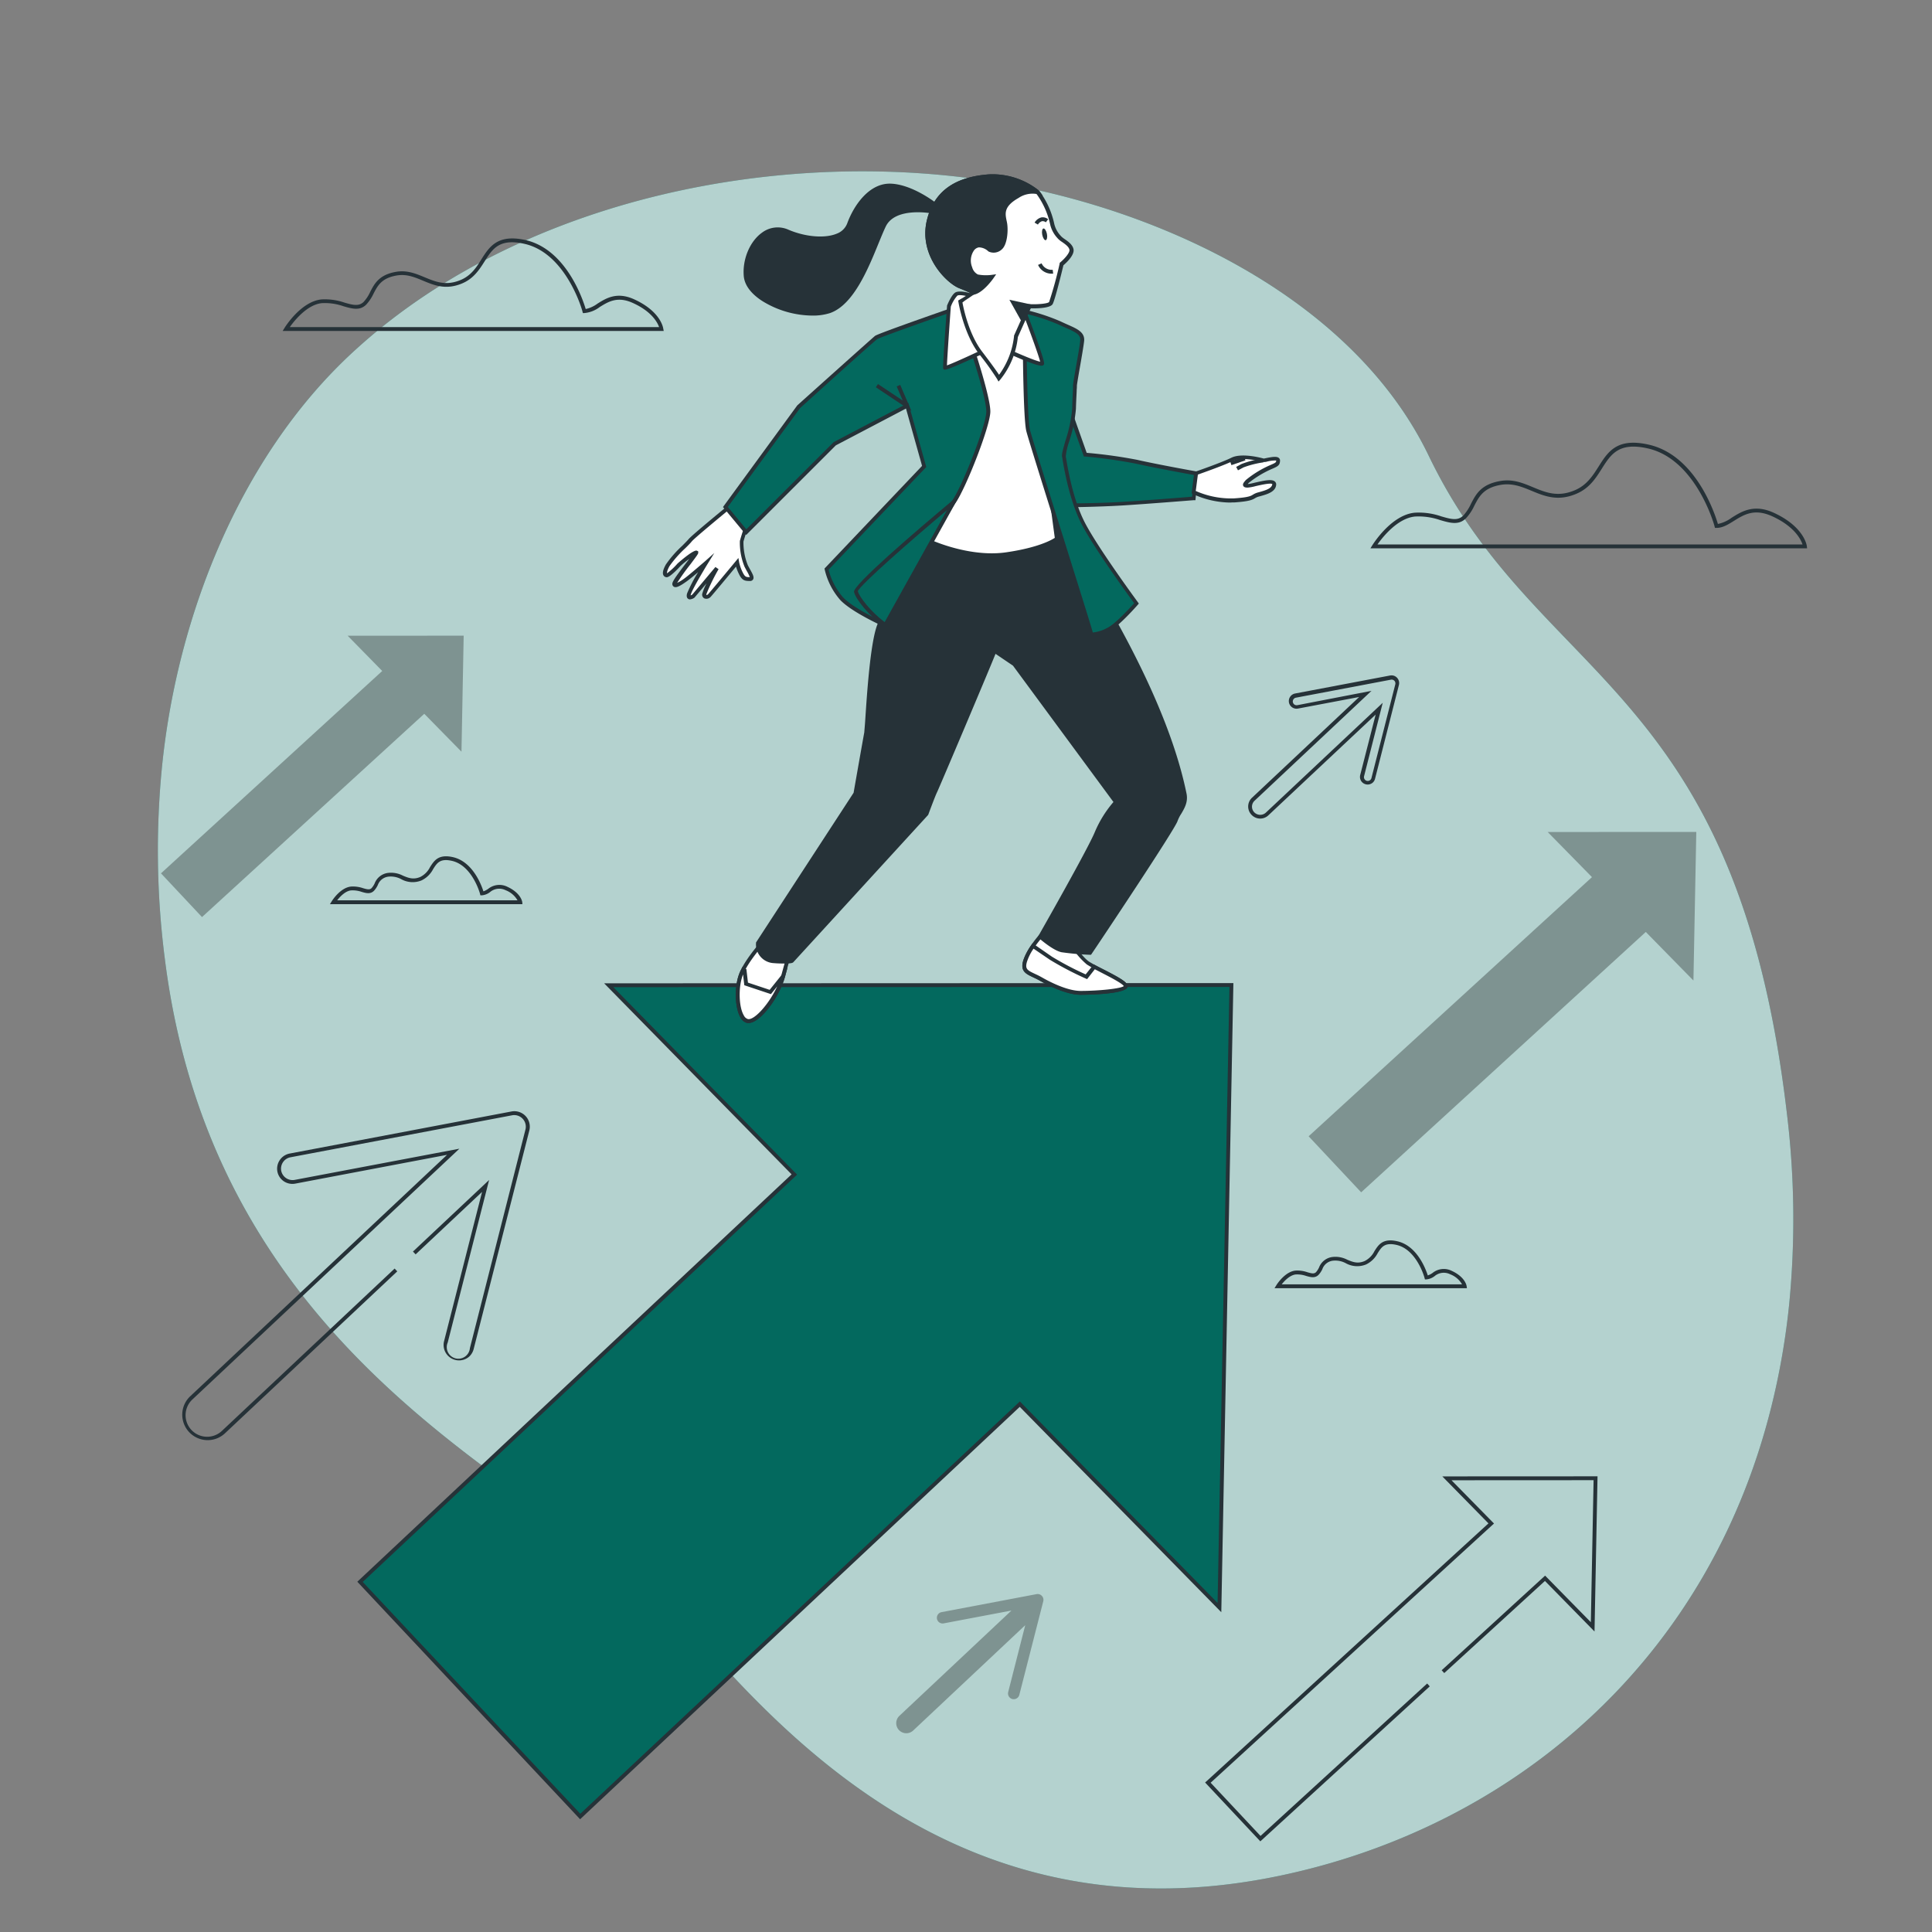 <svg xmlns="http://www.w3.org/2000/svg" viewBox="0 0 500 500"><rect x="0" y="0" width="500" height="500" fill="#808080" stroke="none"/><g id="freepik--background-simple--inject-76"><path d="M264.53,48.35C305,56.49,351,79,369.78,118c28.41,59,79.52,58.38,92.65,170a226.62,226.62,0,0,1,.65,49.09,188.15,188.15,0,0,1-3.89,23.76C443.32,429.93,391,473,331,485.48c-78.91,16.43-125.69-33-153.65-65.47S56.43,357.83,42.66,248.15A219.41,219.41,0,0,1,42,197.7C46,159.4,62,118.57,90.67,91.74q3.22-3,6.65-5.85C141.9,49,209.36,37.25,264.53,48.35Z" style="fill:#03695E"></path><path d="M264.53,48.35C305,56.49,351,79,369.78,118c28.41,59,79.52,58.38,92.65,170a226.62,226.62,0,0,1,.65,49.09,188.15,188.15,0,0,1-3.89,23.76C443.32,429.93,391,473,331,485.48c-78.91,16.43-125.69-33-153.65-65.47S56.43,357.83,42.66,248.15A219.41,219.41,0,0,1,42,197.7C46,159.4,62,118.57,90.67,91.74q3.22-3,6.65-5.85C141.9,49,209.36,37.25,264.53,48.35Z" style="fill:#fff;opacity:0.7"></path></g><g id="freepik--Arrows--inject-76"><polygon points="439 215.3 400.54 215.32 412 227 338.67 294.07 352.27 308.57 425.93 241.19 438.26 253.76 439 215.3" style="opacity:0.3"></polygon><polygon points="326.17 476.54 311.88 461.31 312.26 460.97 385.21 394.25 373.27 382.09 413.44 382.07 412.66 422.23 399.83 409.15 373.77 432.99 373.1 432.26 399.87 407.77 411.71 419.83 412.42 383.07 375.65 383.09 386.65 394.29 386.26 394.64 313.31 461.37 326.22 475.14 369.35 435.69 370.02 436.43 326.17 476.54" style="fill:#263238"></polygon><polygon points="120 164.51 89.97 164.52 98.92 173.65 41.66 226.02 52.28 237.34 109.8 184.73 119.43 194.54 120 164.51" style="opacity:0.3"></polygon><path d="M53.75,372.71a6.59,6.59,0,0,1-6.58-6.79,6.54,6.54,0,0,1,2.07-4.58l66.46-62.47-39.27,7.45a4,4,0,0,1-3-.62,3.93,3.93,0,0,1-1.65-2.54A4,4,0,0,1,75,298.53l57.42-10.89a4,4,0,0,1,4.58,4.88l-14.42,56.63a4.08,4.08,0,0,1-1.12,1.91,4,4,0,0,1-6.56-3.87l9.86-38.73-17.2,16.17-.69-.73,19.71-18.52-10.71,42.06a3,3,0,1,0,5.74,1.46L136,292.27a3,3,0,0,0-3.43-3.64L75.14,299.51A3,3,0,0,0,72.78,303a3,3,0,0,0,3.46,2.36l42.65-8.08-69,64.81a5.58,5.58,0,1,0,7.64,8.13l44.6-41.92.68.73-44.6,41.92A6.56,6.56,0,0,1,53.75,372.71Z" style="fill:#263238"></path><path d="M326.13,211.85a3.11,3.11,0,0,1-2.26-1,3.1,3.1,0,0,1,.14-4.39l27.74-26.08-15.85,3a2,2,0,0,1-2.32-1.58,2,2,0,0,1,1.58-2.32l24.59-4.66a1.94,1.94,0,0,1,1.81.59h0a2,2,0,0,1,.48,1.85l-6.17,24.25a2,2,0,0,1-.57,1,2,2,0,0,1-3.06-.43,2,2,0,0,1-.22-1.51l4-15.64L328.26,211A3.08,3.08,0,0,1,326.13,211.85Zm28.81-33.06-30.25,28.43a2.1,2.1,0,0,0-.09,3,2.15,2.15,0,0,0,3,.09l30.25-28.43-4.83,19a1,1,0,0,0,.11.75,1,1,0,0,0,.6.45,1,1,0,0,0,.92-.24,1,1,0,0,0,.28-.48l6.17-24.25a1,1,0,0,0-.23-.92h0a1,1,0,0,0-.9-.29l-24.59,4.66a1,1,0,0,0-.79,1.15,1,1,0,0,0,.41.63,1,1,0,0,0,.74.16Z" style="fill:#263238"></path><path d="M269.62,413a1.47,1.47,0,0,0-1.36-.44l-24.59,4.66a1.48,1.48,0,1,0,.55,2.91l17.54-3.32-29,27.25a2.61,2.61,0,0,0-.11,3.68,2.61,2.61,0,0,0,3.68.12l29-27.26-4.41,17.3a1.49,1.49,0,0,0,1.07,1.81,1.53,1.53,0,0,0,1.39-.36,1.45,1.45,0,0,0,.42-.72L270,414.4A1.48,1.48,0,0,0,269.62,413Z" style="opacity:0.3"></path></g><g id="freepik--Clouds--inject-76"><path d="M467.67,141.9h-113l.47-.76c.2-.32,4.9-7.85,10.95-8.45a17.75,17.75,0,0,1,6.92.95c2.47.71,4.25,1.22,5.69-.22a11.92,11.92,0,0,0,2-3.06c1.28-2.48,2.61-5.05,7.66-5.89,3.2-.54,5.83.56,8.37,1.62,3.31,1.37,6.43,2.67,10.89.76,3.05-1.31,4.6-3.75,6.09-6.1,2.45-3.88,4.77-7.54,13-5.67,12.14,2.76,17.09,17.82,17.88,20.52a9.11,9.11,0,0,0,3.59-1.63c2.57-1.61,5.78-3.62,10.93-1.24,7.79,3.6,8.48,8.41,8.5,8.61Zm-111.18-1h110c-.43-1.3-2.06-4.62-7.78-7.26-4.66-2.15-7.37-.46-10,1.18-1.48.92-2.88,1.8-4.49,1.8h-.39l-.1-.37c0-.18-4.77-17.36-17.24-20.19-7.55-1.72-9.58,1.5-11.94,5.22-1.57,2.49-3.2,5.06-6.54,6.49-4.84,2.08-8.31.63-11.66-.76-2.52-1.05-4.91-2-7.83-1.55-4.55.75-5.71,3-6.94,5.36a12.35,12.35,0,0,1-2.18,3.3c-1.86,1.87-4.09,1.23-6.68.48a17,17,0,0,0-6.54-.92C361.68,134.13,357.83,139,356.49,140.9Z" style="fill:#263238"></path><path d="M135.2,234H85.39l.47-.76c.09-.15,2.2-3.53,5-3.8a8.06,8.06,0,0,1,3.1.42c1.11.32,1.7.46,2.19,0a5,5,0,0,0,.82-1.26,4.26,4.26,0,0,1,3.52-2.7,6.67,6.67,0,0,1,3.79.72c1.38.57,2.68,1.11,4.5.33a5.66,5.66,0,0,0,2.51-2.54c1.07-1.68,2.17-3.43,5.94-2.58,5.11,1.17,7.35,7.18,7.88,8.85a5.1,5.1,0,0,0,1.2-.62,4.63,4.63,0,0,1,5-.56c3.52,1.63,3.84,3.86,3.85,4Zm-47.94-1h46.67a6,6,0,0,0-3.07-2.61,3.68,3.68,0,0,0-4.05.49,4,4,0,0,1-2.1.83h-.39l-.09-.37c0-.08-2-7.36-7.27-8.55-3.07-.7-3.86.55-4.87,2.14a6.58,6.58,0,0,1-3,2.92,6.07,6.07,0,0,1-5.27-.33,5.71,5.71,0,0,0-3.24-.65,3.3,3.3,0,0,0-2.8,2.17,5.86,5.86,0,0,1-1,1.5c-.93.93-2.07.6-3.17.28a7.2,7.2,0,0,0-2.73-.39C89.37,230.58,88,232.05,87.26,233Z" style="fill:#263238"></path><path d="M379.64,333.39h-49.8l.47-.76c.08-.14,2.19-3.52,4.95-3.8a7.94,7.94,0,0,1,3.11.43c1.1.31,1.7.45,2.19,0a4.89,4.89,0,0,0,.81-1.25,4.27,4.27,0,0,1,3.53-2.71,6.62,6.62,0,0,1,3.78.72c1.38.57,2.68,1.12,4.5.33a5.63,5.63,0,0,0,2.51-2.53c1.07-1.69,2.18-3.44,5.94-2.58,5.11,1.16,7.35,7.17,7.88,8.84a5,5,0,0,0,1.21-.62,4.61,4.61,0,0,1,5-.56c3.52,1.63,3.84,3.86,3.85,4Zm-47.94-1h46.68a6,6,0,0,0-3.08-2.61,3.68,3.68,0,0,0-4.05.5,4.11,4.11,0,0,1-2.1.82h-.38l-.1-.37c0-.07-2-7.36-7.26-8.55-3.08-.7-3.87.56-4.87,2.14a6.66,6.66,0,0,1-3,2.92,6.08,6.08,0,0,1-5.27-.33,5.71,5.71,0,0,0-3.24-.65,3.29,3.29,0,0,0-2.8,2.18,5.61,5.61,0,0,1-1,1.5c-.92.92-2.06.59-3.17.28a7.14,7.14,0,0,0-2.73-.39C333.82,330,332.43,331.46,331.7,332.39Z" style="fill:#263238"></path><path d="M171.77,85.65H73.15l.47-.76c.17-.28,4.28-6.87,9.58-7.4a15.56,15.56,0,0,1,6,.84c2.13.61,3.66,1,4.89-.18a9.89,9.89,0,0,0,1.74-2.65c1.07-2.07,2.29-4.42,6.72-5.16,2.8-.47,5.11.49,7.33,1.41,2.87,1.19,5.57,2.32,9.43.67,2.64-1.14,4-3.25,5.27-5.3,2.06-3.24,4.18-6.6,11.4-5,10.53,2.39,14.86,15.37,15.6,17.86a8,8,0,0,0,3.05-1.4c2.25-1.41,5.06-3.17,9.57-1.08,6.83,3.14,7.43,7.37,7.45,7.55ZM75,84.65h95.57c-.41-1.18-1.87-4-6.72-6.21-4-1.85-6.36-.39-8.62,1a7.71,7.71,0,0,1-4,1.58h-.38l-.1-.37c0-.15-4.15-15.08-15-17.54-6.53-1.49-8.29,1.3-10.33,4.52-1.31,2.07-2.8,4.42-5.73,5.68-4.24,1.82-7.27.55-10.21-.67-2.18-.91-4.25-1.77-6.78-1.35-3.93.66-4.93,2.6-6,4.64a11.32,11.32,0,0,1-1.92,2.9c-1.65,1.64-3.61,1.08-5.88.43a14.46,14.46,0,0,0-5.67-.8C79.5,78.87,76.21,82.93,75,84.65Z" style="fill:#263238"></path></g><g id="freepik--Character--inject-76"><polygon points="318.69 254.92 157.54 254.98 205.57 303.94 93.18 409.38 150.16 470.11 263.92 363.39 315.59 416.04 318.69 254.92" style="fill:#03695E"></polygon><path d="M150.13,470.82,92.47,409.35,204.86,303.92l-48.51-49.44h1.19l161.66-.06-3.13,162.82-52.16-53.15ZM93.88,409.4l56.3,60L263.94,362.69l51.17,52.15,3.07-159.42-159.45.06L206.29,304Z" style="fill:#263238"></path><path d="M194.1,133.94s-2,5.17-2.15,6.13a16,16,0,0,0,1.19,6.46c1,1.82,2,3.33,1,3.33s-1.61,0-2.36-1.51a11.13,11.13,0,0,1-1-2.79s-6.77,8.17-7.2,8.6-1.4.54-1.29-.43,3.22-6.67,3.22-6.67l-6,7.21s-1.61,1.07-1.18-.54,4.41-8.06,4.41-8.06-4.2,3.65-5.27,4.4-2.8,1.94-2.91,1.08,5.49-7.53,5.59-8.07-4,2.59-4.4,3.12-2.58,2.69-3.12,2.69-.86-.64.21-2.58,4.95-5.38,5.81-6.45,12-10.22,12-10.22Z" style="fill:#fff"></path><path d="M178.58,155.12a.81.81,0,0,1-.51-.16c-.34-.24-.43-.7-.26-1.36a37.89,37.89,0,0,1,2.87-5.53c-1.16,1-2.42,2-3,2.41-1.63,1.15-2.58,1.68-3.22,1.4a.81.81,0,0,1-.46-.67c-.08-.59.66-1.71,3.75-5.75l.62-.81a20,20,0,0,0-2.3,1.87s-2.57,2.87-3.51,2.87a1,1,0,0,1-.84-.46c-.34-.57-.14-1.51.62-2.86a28.81,28.81,0,0,1,4.24-4.84c.72-.73,1.34-1.35,1.61-1.68.87-1.09,11-9.35,12.12-10.29l.39-.32,3.94,4.92-.11.27a56.23,56.23,0,0,0-2.12,6,15.7,15.7,0,0,0,1.13,6.16c.17.33.35.64.51.94.74,1.33,1.19,2.13.85,2.72a.89.89,0,0,1-.84.41c-1.22,0-2-.08-2.81-1.78a12.63,12.63,0,0,1-.77-1.94c-1.75,2.11-6.23,7.5-6.6,7.87a1.47,1.47,0,0,1-1.58.36,1.07,1.07,0,0,1-.56-1.2,13.73,13.73,0,0,1,1.13-2.72l-3.15,3.73A2.36,2.36,0,0,1,178.58,155.12Zm6.28-12-1.73,2.81c-1.09,1.78-4,6.66-4.35,7.93a1.39,1.39,0,0,0-.05.23,2.62,2.62,0,0,0,.42-.2l6-7.15.82.56a48.43,48.43,0,0,0-3.17,6.49.49.49,0,0,0,0,.19.61.61,0,0,0,.43-.17c.31-.31,4.46-5.29,7.18-8.57l.69-.84.18,1.08a11.11,11.11,0,0,0,.93,2.65c.6,1.2.87,1.23,1.84,1.23a10.15,10.15,0,0,0-.81-1.64l-.53-1a16.38,16.38,0,0,1-1.23-6.74,53,53,0,0,1,2.07-6l-2.94-3.68c-4.48,3.67-11,9.08-11.58,9.82-.3.38-.91,1-1.68,1.76a28.86,28.86,0,0,0-4.08,4.62c-.81,1.46-.63,1.87-.63,1.87a17.94,17.94,0,0,0,2.71-2.53s4.14-3.71,5-3.32l.35.17,0,.44c-.06.29-.44.81-2,2.89a55.08,55.08,0,0,0-3.45,4.82,11,11,0,0,0,2-1.23c1-.72,5.19-4.33,5.23-4.37Z" style="fill:#263238"></path><path d="M199.35,241.72s-6.26,6.46-7.72,10.84-.62,11.25,1.88,11.67,7.71-6.25,9.17-11.67,2.3-8.13,2.3-8.13Z" style="fill:#fff"></path><path d="M193.74,264.75a1.55,1.55,0,0,1-.31,0,2.6,2.6,0,0,1-1.77-1.38c-1.42-2.36-1.66-7.48-.5-10.94,1.48-4.44,7.57-10.76,7.83-11l.25-.26,6.34,3-.13.41s-.84,2.77-2.28,8.12S196.78,264.75,193.74,264.75Zm5.72-22.43c-1.17,1.25-6.11,6.66-7.35,10.39-1.06,3.18-.87,8,.41,10.11a1.72,1.72,0,0,0,1.07.92c2.06.34,7.16-5.93,8.61-11.31,1.13-4.19,1.89-6.79,2.17-7.74Z" style="fill:#263238"></path><path d="M202.68,252.56l-3.33,4.17-6.26-2.09-.41-3.54-.32-.21a11.79,11.79,0,0,0-.73,1.67c-1.46,4.37-.62,11.25,1.88,11.67S201.22,258,202.68,252.56Z" style="fill:#fff"></path><path d="M193.74,264.75a1.55,1.55,0,0,1-.31,0,2.6,2.6,0,0,1-1.77-1.38c-1.42-2.36-1.66-7.48-.5-10.94a11.25,11.25,0,0,1,.76-1.74l.25-.5,1,.65.4,3.46,5.62,1.87,4.62-5.76-.62,2.31C201.76,257.91,196.78,264.75,193.74,264.75Zm-1.44-12.56c-.07.18-.14.36-.19.52-1.06,3.18-.87,8,.41,10.11a1.72,1.72,0,0,0,1.07.92c1.69.28,5.47-3.95,7.55-8.46l-1.62,2-6.89-2.3Z" style="fill:#263238"></path><path d="M277.37,244.24s2.08,3.54,4.17,5,10,4.79,9.79,6S282.79,257,279.66,257s-7.3-1.87-10.22-3.54-5-1.67-4.17-4.59,4-6.46,4-6.46Z" style="fill:#fff"></path><path d="M279.66,257.45c-3.74,0-8.56-2.52-10.46-3.61-.65-.37-1.27-.66-1.82-.92-1.87-.88-3.35-1.58-2.59-4.24.86-3,3.94-6.5,4.07-6.65l.2-.22,8.63,2,.11.18s2.05,3.47,4,4.85a39.48,39.48,0,0,0,3.67,2c4.54,2.33,6.51,3.46,6.34,4.53C291.48,257.43,280.14,257.45,279.66,257.45Zm-10.24-14.53c-.68.81-3,3.67-3.66,6-.53,1.84.17,2.17,2.05,3.06.56.26,1.2.56,1.88.95,1.83,1.05,6.47,3.48,10,3.48,4.48,0,10.36-.57,11.15-1.25-.41-.72-3.76-2.43-5.78-3.47a39.48,39.48,0,0,1-3.78-2.08,19.36,19.36,0,0,1-4.2-5Z" style="fill:#263238"></path><path d="M291.33,255.28c.17-1-5.08-3.43-8.15-5.08l-2.06,2.58A83.69,83.69,0,0,1,272,248l-4.6-3.18a15,15,0,0,0-2.08,4c-.83,2.92,1.26,2.92,4.17,4.59s7.09,3.54,10.22,3.54S291.13,256.54,291.33,255.28Z" style="fill:#fff"></path><path d="M279.66,257.45c-3.74,0-8.56-2.52-10.46-3.61-.65-.37-1.27-.66-1.82-.92-1.87-.88-3.35-1.58-2.59-4.24a15.15,15.15,0,0,1,2.15-4.15l.28-.41.41.28,4.6,3.18a77.9,77.9,0,0,0,8.74,4.59l2.08-2.6.37.19c.62.34,1.33.7,2.06,1.08,4.55,2.33,6.52,3.46,6.35,4.53h0C291.48,257.43,280.14,257.45,279.66,257.45Zm-12.18-11.94a12.92,12.92,0,0,0-1.72,3.45c-.53,1.84.17,2.17,2.05,3.06.56.26,1.2.56,1.88.95,1.83,1.05,6.47,3.48,10,3.48,4.48,0,10.36-.57,11.15-1.25-.41-.72-3.76-2.43-5.78-3.47l-1.72-.89-2,2.56-.36-.16a82.79,82.79,0,0,1-9.25-4.84Zm23.36,9.76Z" style="fill:#263238"></path><path d="M306.58,205.43C301.39,180,283,151.67,282.37,150.21s-5-13.13-5-13.13-17.31,1.88-22.52,1.25-18.76-2.92-18.76-2.92v5.84s-6.33,14.61-8.62,20.7-3,26.4-3.3,27.67-2.79,15.74-2.79,15.74l-25.22,38.71s-.16,4.44,4.15,4.69,4.65-.07,4.65-.07l34.82-38.13s1.77-4.82,2.28-5.84,14.62-34.25,15.33-36.32l5.11,3.45,26.33,35.69a28.88,28.88,0,0,0-5,7.93c-1.88,4.58-14.59,26.89-14.59,26.89s3.54,3.13,5.62,3.54a72.77,72.77,0,0,0,7.26.65s21.56-32.17,22.18-34.26S307.19,208.41,306.58,205.43Z" style="fill:#263238"></path><path d="M203.06,249.36c-.68,0-1.59,0-2.78-.1a4.83,4.83,0,0,1-4.62-5.21v-.14l25.25-38.74c.24-1.39,2.53-14.43,2.77-15.65,0-.26.15-1.67.26-3.46.42-6.34,1.28-19.53,3.06-24.28,2.17-5.78,8-19.36,8.59-20.63v-6.33l.58.1c.14,0,13.6,2.3,18.74,2.92s22.23-1.24,22.4-1.26l.39,0,.13.37c.05.11,4.38,11.68,5,13.11.07.16.53.94,1.12,1.92,12.35,20.75,20.13,38.71,23.12,53.39h0c.44,2.16-.5,3.75-1.32,5.16a9.31,9.31,0,0,0-1,1.95c-.63,2.09-20,31.09-22.24,34.39l-.16.23h-.28a72.26,72.26,0,0,1-7.33-.66c-2.19-.43-5.72-3.52-5.87-3.66l-.3-.26.2-.36c.13-.22,12.72-22.33,14.57-26.83a29.45,29.45,0,0,1,4.82-7.77l-26-35.29-4.52-3.06c-2,5-14.59,34.72-15.12,35.79s-2.25,5.74-2.26,5.78l-.1.17L205.33,249C205.21,249.14,205,249.36,203.06,249.36Zm-6.4-5.14a3.84,3.84,0,0,0,3.68,4,19.32,19.32,0,0,0,4.33,0l34.67-38c.26-.69,1.79-4.83,2.27-5.79.1-.19,14.48-33.84,15.31-36.27l.21-.62,5.77,3.94,26.58,36-.28.31a28.55,28.55,0,0,0-4.91,7.77c-1.76,4.29-12.71,23.6-14.42,26.59.89.75,3.5,2.85,5.09,3.16,1.75.35,5.8.57,6.9.63,8.65-12.91,21.52-32.42,22-33.89a9.69,9.69,0,0,1,1.06-2.17c.77-1.31,1.56-2.66,1.2-4.45-3-14.57-10.71-32.43-23-53.07-.77-1.3-1.09-1.83-1.18-2.05-.57-1.32-4.12-10.77-4.88-12.79-2.64.28-17.4,1.79-22.24,1.21-4.55-.55-15.54-2.38-18.2-2.83l0,5.45c-.07.15-6.36,14.67-8.61,20.68-1.73,4.61-2.59,17.7-3,24-.14,2.2-.22,3.28-.28,3.59-.25,1.25-2.76,15.58-2.79,15.72l-.07.19Z" style="fill:#263238"></path><path d="M252.19,79.81l-8.51,3.62s6,23,5.61,25-8.53,31.79-8.53,31.79,10.13,4.71,19.9,3.26,12.85-4,12.85-4-4.67-34.69-4.67-36.14.54-18.82.54-18.82S260.87,78.18,252.19,79.81Z" style="fill:#fff"></path><path d="M256.72,144.23a43.06,43.06,0,0,1-16.17-3.58l-.38-.18.11-.41c.08-.3,8.17-29.81,8.52-31.75.25-1.37-3.3-15.91-5.6-24.76l-.11-.41,9-3.82c8.79-1.65,17.22,4.53,17.58,4.79l.21.16v.26c0,.17-.54,17.38-.54,18.8,0,1.12,3.05,24.08,4.67,36.07l0,.28-.21.17c-.13.11-3.3,2.64-13.09,4.09A27.38,27.38,0,0,1,256.72,144.23Zm-15.36-4.32c1.93.82,10.79,4.3,19.23,3,8.08-1.19,11.53-3.15,12.39-3.71-.49-3.63-4.64-34.5-4.64-35.91s.46-16.28.53-18.56c-1.34-.94-8.93-5.87-16.54-4.48l-8.05,3.43c1,3.74,5.86,22.82,5.51,24.77S242.39,136.14,241.36,139.91Z" style="fill:#263238"></path><path d="M276.57,105.67l4.25,12a126.25,126.25,0,0,1,13.36,1.87c4.87,1.12,15.36,3,15.36,3l-.62,6.49s-12.37,1-18.61,1.37-13.36.38-13.36.38l-5.87-14Z" style="fill:#03695E"></path><path d="M277,131.27h-.33l-6.09-14.51,6.12-12.37,4.53,12.8A125.8,125.8,0,0,1,294.29,119c4.81,1.11,15.23,3,15.34,3l.45.08-.7,7.37-.42,0c-.13,0-12.44,1-18.62,1.37S277,131.27,277,131.27Zm-5.32-14.47,5.65,13.47c1.48,0,7.6-.05,13-.38s16-1.16,18.18-1.34l.54-5.61c-2.07-.38-10.68-1.94-14.93-2.92a128.33,128.33,0,0,0-13.29-1.87l-.32,0-4-11.18Z" style="fill:#263238"></path><path d="M265.21,89.81s.13,18.48.87,21.6,16.27,51.85,16.27,52.47,1.75.25,4.25-.87,7.49-6.87,7.49-6.87-10.26-13.91-13.75-20.65-4.76-16-5-17.33,2.49-7.87,2.62-12.37.25-5.24.25-6,1.62-9.24,1.87-11.62-2.5-3-5.87-4.62a55.34,55.34,0,0,0-9.09-2.94Z" style="fill:#03695E"></path><path d="M282.88,164.68a1.35,1.35,0,0,1-.69-.16.77.77,0,0,1-.34-.64c-.12-.59-3.79-12.28-7.34-23.6-4.19-13.33-8.52-27.11-8.91-28.75-.76-3.14-.88-21-.89-21.72L264.6,80l.62.15a53.72,53.72,0,0,1,9.2,3c.64.31,1.25.58,1.83.84,2.55,1.12,4.56,2,4.32,4.29-.14,1.27-.65,4.24-1.11,6.86-.36,2.06-.76,4.39-.76,4.7s0,.55-.05,1c0,.79-.12,2.12-.2,5a37.44,37.44,0,0,1-1.77,8.49,16.8,16.8,0,0,0-.86,3.77c0,.13.05.32.1.58,1.14,7,2.78,12.6,4.86,16.61,3.44,6.63,13.61,20.44,13.71,20.58l.24.33-.26.3c-.21.24-5.1,5.84-7.67,7A11.21,11.21,0,0,1,282.88,164.68Zm0-.83v0Zm0-.17a9.87,9.87,0,0,0,3.58-1.13c2.05-.92,6-5.26,7.06-6.44-1.57-2.14-10.38-14.27-13.56-20.39s-4.53-14.26-5-16.91c0-.25-.07-.44-.1-.57-.12-.66.22-1.9.89-4.22a36.49,36.49,0,0,0,1.73-8.24c.08-2.89.16-4.23.21-5,0-.43,0-.69,0-1s.28-2,.78-4.87c.45-2.61,1-5.56,1.09-6.8.16-1.48-1.17-2.14-3.72-3.27-.59-.26-1.22-.53-1.87-.84a49.94,49.94,0,0,0-8.37-2.76l.1,8.54c0,.19.13,18.46.86,21.49.39,1.61,4.91,16,8.89,28.69C281,157.69,282.57,162.67,282.81,163.68Z" style="fill:#263238"></path><path d="M251.48,90s4.27,12.82,4.27,16.54-6.31,19.64-8.91,23.36-17.71,31.94-17.71,31.94-8.36-3.72-11.34-6.88a17.88,17.88,0,0,1-3.9-7.62l25.27-26.58L234.75,105,216,114.86l-22.86,22.86-5.39-6.5,18.92-25.92s19.37-17.39,20.11-18,20.44-7.43,20.44-7.43Z" style="fill:#03695E"></path><path d="M229.35,162.44l-.42-.19c-.35-.15-8.49-3.79-11.5-7a18.23,18.23,0,0,1-4-7.86l-.05-.25.18-.19,25.07-26.38-4.16-14.84-18.16,9.53-23.2,23.19-6-7.23,19.22-26.3c.79-.71,19.39-17.41,20.14-18s17.28-6.35,20.58-7.5l.44-.16L252,89.8c.18.52,4.3,12.94,4.3,16.7s-6.31,19.8-9,23.65c-2.56,3.65-17.53,31.6-17.68,31.88Zm-14.91-15a17.32,17.32,0,0,0,3.72,7.13c2.49,2.65,9,5.77,10.75,6.57,2-3.64,15.07-28.08,17.52-31.58,2.56-3.66,8.82-19.47,8.82-23.07S251.2,90.7,251,90.13l-4.08-9.58c-7.77,2.71-19.17,6.76-19.88,7.21s-14.62,13-20,17.88L188.36,131.2l4.79,5.78,22.6-22.56,19.32-10.14,4.65,16.58Z" style="fill:#263238"></path><polygon points="235.87 106.36 226.67 100.22 227.22 99.39 233.63 103.66 232.06 100 232.98 99.61 235.87 106.36" style="fill:#263238"></polygon><path d="M246.84,129.86s-25.7,21.53-25.33,23.2,3.72,5.95,7.62,8.74Z" style="fill:#03695E"></path><path d="M229.3,162.53l-.46-.33c-3.89-2.77-7.4-7.13-7.82-9-.38-1.71,15.81-15.58,25.5-23.69l2.06-1.73ZM222,153c.4,1.5,3.38,5.35,6.95,8L245.09,132C235.69,139.92,222.64,151.34,222,153Zm0,0Z" style="fill:#263238"></path><path d="M251.09,76.37s-2.76-.88-3.63-.25-1.88,3.13-1.88,3.13-1.13,15.39-1,15.9,13.14-5.76,13.14-5.76,11.89,5.63,12,4.63-4.63-13.4-4.63-13.4Z" style="fill:#fff"></path><path d="M244.57,95.66a.38.38,0,0,1-.19,0l-.21-.1-.08-.25c-.12-.51.57-10.28,1-16.06l0-.15c.11-.27,1.09-2.66,2.06-3.35s3.56,0,4.07.18l14.25,4.33.08.22c1.13,2.94,4.8,12.6,4.67,13.64a.61.61,0,0,1-.32.46c-.93.52-7.1-2.19-12.2-4.6C247.12,95,245.09,95.66,244.57,95.66Zm1.5-16.3c-.39,5.33-.92,13.09-1,15.2,1.86-.64,8.35-3.66,12.44-5.62l.21-.11.22.11c4.61,2.18,9.76,4.38,11.25,4.67-.37-1.58-2.46-7.35-4.46-12.58l-13.79-4.19c-1.22-.38-2.78-.61-3.19-.32A8.92,8.92,0,0,0,246.07,79.36Z" style="fill:#263238"></path><path d="M268.59,49.74A18.91,18.91,0,0,0,256,45.62C250,46.05,242.66,48,240.4,56.94s4.94,15.94,8,17.18a20.12,20.12,0,0,1,3.6,1.64s-1.44,1-2.47,1.65l-1,.62s1.23,8,5.24,13.27a71.15,71.15,0,0,1,4.74,6.58,20.75,20.75,0,0,0,4.42-10.8l3.5-7.82s4.94.21,5.55-.82,2.78-10.08,2.78-10.08,2.88-2.37,2.57-3.81-2.46-2.37-3.08-3.09a7.45,7.45,0,0,1-2-3.7A21.39,21.39,0,0,0,268.59,49.74Z" style="fill:#fff"></path><path d="M258.41,98.75l-.34-.63a73.42,73.42,0,0,0-4.69-6.52c-4-5.28-5.29-13.16-5.35-13.5l-.05-.33L249.3,77c.57-.34,1.28-.82,1.78-1.17-.5-.24-1.37-.64-2.84-1.23-3.31-1.32-10.65-8.55-8.32-17.77C241.74,49.59,247,45.76,256,45.12a19.27,19.27,0,0,1,12.92,4.24l.05.06a21.8,21.8,0,0,1,3.81,8.23A6.8,6.8,0,0,0,274.49,61l.14.16a6.07,6.07,0,0,0,.88.7c.92.64,2.06,1.44,2.31,2.61.33,1.54-1.89,3.57-2.61,4.18-.35,1.48-2.19,9.05-2.8,10.07s-4,1.13-5.66,1.07l-3.33,7.44a21,21,0,0,1-4.54,11Zm-9.33-20.47c.28,1.55,1.66,8.23,5.09,12.72,2.62,3.42,3.84,5.19,4.39,6a20.61,20.61,0,0,0,3.87-10l0-.15,3.64-8.13h.34c2.43.1,4.86-.17,5.11-.58a101.22,101.22,0,0,0,2.72-9.94l0-.16.12-.11c1.1-.9,2.57-2.53,2.41-3.31s-1.14-1.46-1.91-2a5.77,5.77,0,0,1-1.07-.86l-.14-.16a7.76,7.76,0,0,1-1.92-3.75,20.89,20.89,0,0,0-3.58-7.79,18.51,18.51,0,0,0-12.16-4c-5.43.39-12.91,1.94-15.18,10.94-2.18,8.62,4.64,15.36,7.72,16.59a21.33,21.33,0,0,1,3.73,1.72l.51.42-.53.38c-.06,0-1.47,1-2.51,1.67Z" style="fill:#263238"></path><path d="M263.34,50.76c2.36-1.33,4.11-1.33,5.27-1l0,0A18.91,18.91,0,0,0,256,45.62C250,46.05,242.66,48,240.4,56.94s4.94,15.94,8,17.18a20.12,20.12,0,0,1,3.6,1.64c2.26-.51,4.73-4.11,4.73-4.11a12,12,0,0,1-3.81-.1c-1.54-.42-3.19-4.22-1.44-6.79s4.22-.42,4.63-.11A2.58,2.58,0,0,0,259,64c1.13-1,1.44-4.22,1.13-6.18S258.61,53.44,263.34,50.76Z" style="fill:#263238"></path><path d="M251.9,76.31l-.19-.16a22.57,22.57,0,0,0-3.47-1.57c-3.31-1.32-10.65-8.55-8.32-17.77C241.74,49.59,247,45.76,256,45.12a19.27,19.27,0,0,1,12.92,4.24l.08.09.86,1.18-1.39-.39a6.47,6.47,0,0,0-4.88,1h0c-3.85,2.18-3.46,4-3.09,5.84q.09.38.15.75c.31,2,0,5.41-1.29,6.62a3.07,3.07,0,0,1-3.52.64l-.09-.07a3.61,3.61,0,0,0-2.44-1,2,2,0,0,0-1.38,1,4.59,4.59,0,0,0-.33,4.16,2.94,2.94,0,0,0,1.48,1.86,11.27,11.27,0,0,0,3.61.09l1.12-.15-.64.93c-.1.16-2.61,3.77-5,4.32Zm5.25-30.23c-.36,0-.71,0-1.08,0-5.43.39-12.91,1.94-15.18,10.94-2.18,8.62,4.64,15.36,7.72,16.59a30.43,30.43,0,0,1,3.5,1.57c1.33-.41,2.76-2,3.57-3a10.12,10.12,0,0,1-2.86-.21,3.82,3.82,0,0,1-2.15-2.48,5.57,5.57,0,0,1,.43-5.07A3.07,3.07,0,0,1,253.15,63a4.49,4.49,0,0,1,3.21,1.15,2.11,2.11,0,0,0,2.33-.52c.92-.84,1.28-3.77,1-5.73,0-.23-.09-.46-.13-.7-.39-1.85-.92-4.38,3.57-6.91h0a8.94,8.94,0,0,1,3.74-1.24A18.44,18.44,0,0,0,257.15,46.08Z" style="fill:#263238"></path><path d="M270.94,60.52c.17.84,0,1.57-.31,1.64s-.73-.56-.9-1.4,0-1.57.31-1.63S270.78,59.69,270.94,60.52Z" style="fill:#263238"></path><path d="M268.61,58.12l-.86-.51a2.93,2.93,0,0,1,1.73-1.34,2.2,2.2,0,0,1,1.78.47l-.6.8a1.26,1.26,0,0,0-1-.29A2,2,0,0,0,268.61,58.12Z" style="fill:#263238"></path><path d="M272.18,70.83a3.82,3.82,0,0,1-3.53-2.27l.91-.41a2.87,2.87,0,0,0,2.88,1.67l.12,1Z" style="fill:#263238"></path><polygon points="266.43 79.26 262.21 78.34 264.58 82.56 266.43 79.26" style="fill:#263238"></polygon><path d="M264.58,83.58l-3.35-6,6,1.31Zm-1.39-4.52,1.39,2.47,1.08-1.92Z" style="fill:#263238"></path><path d="M241.84,52.82s-6-4.63-11.32-4.83-9.15,5.45-10.8,10-9.57,4.63-15.84,2S192.46,64.65,193,71.34s14.41,11.73,21.71,9.16,11.42-16.57,14.1-22.12,12.34-3.71,12.34-3.71Z" style="fill:#263238"></path><path d="M210.17,81.67a25,25,0,0,1-12.93-3.79c-2.94-1.91-4.59-4.16-4.76-6.5-.34-4.34,1.6-8.92,4.7-11.15a6.75,6.75,0,0,1,6.89-.77c4.45,1.89,9.48,2.28,12.51,1a4.59,4.59,0,0,0,2.67-2.62c1.78-4.89,5.81-10.51,11.29-10.31s11.36,4.74,11.61,4.94l.29.23-1,2.58-.41-.07c-.1,0-9.33-1.72-11.8,3.42-.54,1.12-1.13,2.57-1.82,4.24-2.75,6.76-6.53,16-12.56,18.14A14.43,14.43,0,0,1,210.17,81.67Zm-8.91-21.81a6,6,0,0,0-3.5,1.19c-2.83,2-4.6,6.25-4.29,10.25.16,2,1.69,4,4.32,5.74,5,3.23,12.3,4.54,16.72,3,5.61-2,9.44-11.36,12-17.57.69-1.7,1.28-3.16,1.83-4.3,2.52-5.22,10.54-4.34,12.48-4l.44-1.11c-1.26-.92-6.27-4.34-10.73-4.51-4.92-.18-8.65,5.08-10.32,9.65a5.58,5.58,0,0,1-3.21,3.2c-3.27,1.42-8.62,1-13.3-1A6.15,6.15,0,0,0,201.26,59.86Z" style="fill:#263238"></path><path d="M309.54,122.53s6.87-2.38,9.37-3.63,7.61.13,8,.25,3.87-1,3.87,0-.37,1.13-2.12,1.88a26.55,26.55,0,0,0-5.87,3.62c-.63.75-1,1.12.12,1.12s7-2,6.87-.37-2.37,2.12-4.12,2.62-.75,1.12-6.24,1.5a23,23,0,0,1-10.49-2.12Z" style="fill:#fff"></path><path d="M318.25,130.06a23.58,23.58,0,0,1-9.56-2.22l-.31-.16.71-5.53.29-.1c.07,0,6.86-2.37,9.3-3.59,2.81-1.4,8.33.2,8.38.22l.78-.16c1.49-.29,2.59-.46,3.13,0a.83.83,0,0,1,.3.64c0,1.3-.61,1.56-2.25,2.26l-.18.08a26.71,26.71,0,0,0-5.68,3.48l-.09.11-.16.19a13.76,13.76,0,0,0,1.77-.35c2.6-.6,4.49-1,5.26-.31a1,1,0,0,1,.33.83c-.14,1.85-2.33,2.46-4.08,2.95l-.4.11a3.43,3.43,0,0,0-1,.43c-.69.4-1.41.82-5.38,1.09C319,130,318.64,130.06,318.25,130.06Zm-8.79-3a22.5,22.5,0,0,0,9.91,1.92c3.73-.25,4.35-.61,4.95-1a4.75,4.75,0,0,1,1.19-.52l.41-.11c1.53-.43,3.26-.92,3.35-2.07-.39-.38-3.28.29-4.36.54a11.35,11.35,0,0,1-2,.37c-.33,0-.94,0-1.16-.46s.13-.86.56-1.37l.09-.11a26.62,26.62,0,0,1,6.06-3.76l.18-.08c1.54-.66,1.63-.73,1.64-1.23a8.44,8.44,0,0,0-2.24.24,2.92,2.92,0,0,1-1.29.13c-.64-.22-5.4-1.38-7.61-.28s-7.78,3.07-9.13,3.55Z" style="fill:#263238"></path><path d="M320.39,121.72l-.47-.88,1.37-.75a25.8,25.8,0,0,1,5.53-1.43l.16,1a23.86,23.86,0,0,0-5.21,1.32Z" style="fill:#263238"></path><path d="M318.53,119.9s1.5-.5,3.62-1.25" style="fill:#fff"></path><path d="M318.69,120.38l-.32-.95s1.5-.5,3.62-1.25l.33.95C320.19,119.88,318.69,120.38,318.69,120.38Z" style="fill:#263238"></path></g></svg>